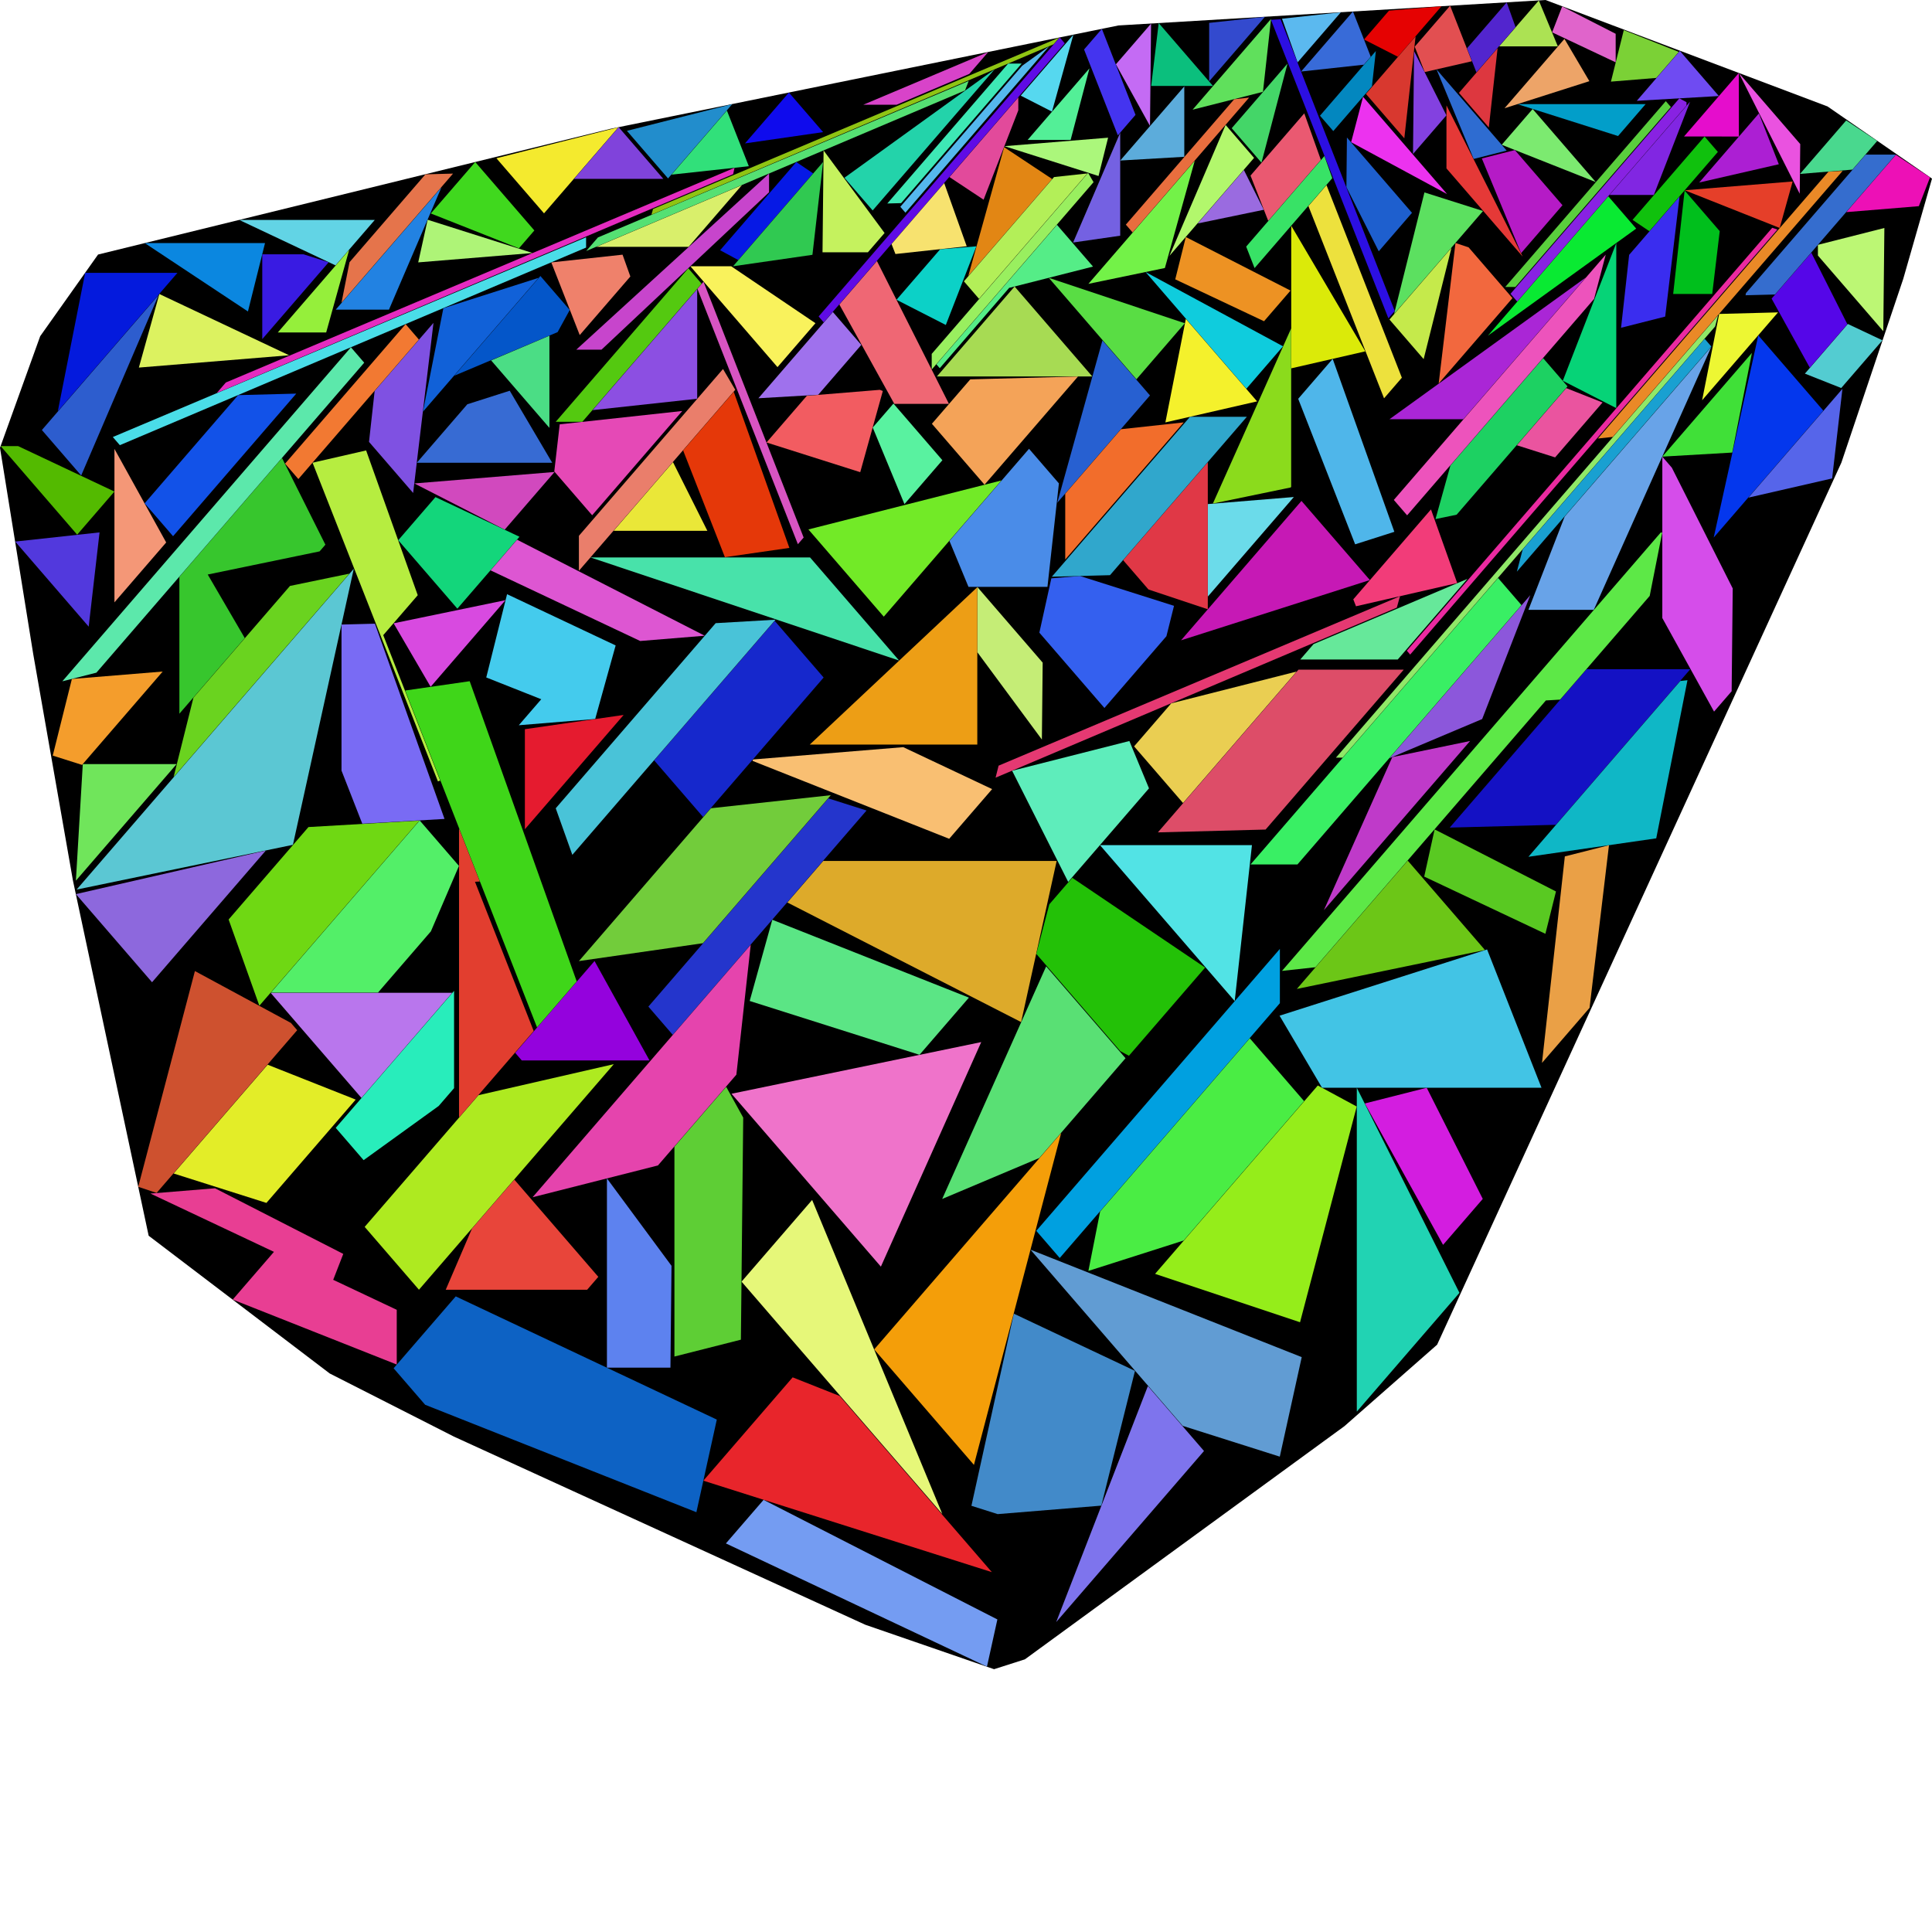 <?xml version="1.0" encoding="utf-8"?><svg id="zoom-svg" xmlns="http://www.w3.org/2000/svg" viewBox="0 0 115.744 115.744" width="100%" height="100%" teamName="CGA Lab Salzburg" nbItem="226" value="494" best="520" nameSolution="jigsaw_rcf1_e4f6ad12_331_sol.json" areacontainer="1.83949e+16" areaoccupied="1.23795e+16"><polygon points="59.553,100 51.842,97.338 27.192,86.064 19.754,82.284 8.906,74.031 4.369,52.748 1.992,39.193 0,26.826 2.408,20.141 5.875,15.249 36.566,7.718 67.006,1.525 92.592,0 109.486,6.377 115.744,10.701 114.02,16.712 110.315,27.716 86.096,80.559 80.542,85.441 61.4,99.409 " fill="black" stroke-width="0.5" /><polygon points="96.936,8.149 90.91,6.239 98.587,6.238 " fill="rgb(2,158,201)" colorValue="rgb(0,255,0)" colorValueArea="rgb(83,171,0)" colorIndice="rgb(2,158,201)" ></polygon><polygon points="14.33,13.175 22.454,13.175 20.101,15.899 " fill="rgb(98,212,229)" colorValue="rgb(0,255,0)" colorValueArea="rgb(141,113,0)" colorIndice="rgb(98,212,229)" ></polygon><polygon points="72.359,35.741 72.359,30.198 77.513,29.776 " fill="rgb(107,219,234)" colorValue="rgb(255,0,0)" colorValueArea="rgb(226,28,0)" colorIndice="rgb(107,219,234)" ></polygon><polygon points="4.915,45.824 3.16,45.267 4.307,40.676 9.747,40.231 " fill="rgb(244,157,44)" colorValue="rgb(255,0,0)" colorValueArea="rgb(233,21,0)" colorIndice="rgb(244,157,44)" ></polygon><polygon points="60.175,8.757 66.385,8.249 65.812,10.544 " fill="rgb(171,247,123)" colorValue="rgb(127,127,0)" colorValueArea="rgb(135,119,0)" colorIndice="rgb(171,247,123)" ></polygon><polygon points="47.168,54.066 49.316,51.58 63.303,51.58 61.175,61.232 " fill="rgb(221,170,42)" colorValue="rgb(0,255,0)" colorValueArea="rgb(242,12,0)" colorIndice="rgb(221,170,42)" ></polygon><polygon points="4.547,52.76 4.96,45.775 10.582,45.775 " fill="rgb(112,229,91)" colorValue="rgb(255,0,0)" colorValueArea="rgb(234,20,0)" colorIndice="rgb(112,229,91)" ></polygon><polygon points="89.967,8.674 91.82,6.531 95.599,10.905 " fill="rgb(124,234,112)" colorValue="rgb(0,255,0)" colorValueArea="rgb(100,154,0)" colorIndice="rgb(124,234,112)" ></polygon><polygon points="27.212,22.511 32.375,16.536 34.133,18.57 33.406,19.897 " fill="rgb(4,86,201)" colorValue="rgb(127,127,0)" colorValueArea="rgb(194,60,0)" colorIndice="rgb(4,86,201)" ></polygon><polygon points="69.787,16.056 65.205,17.005 71.576,9.631 " fill="rgb(115,242,72)" colorValue="rgb(0,255,0)" colorValueArea="rgb(165,89,0)" colorIndice="rgb(115,242,72)" ></polygon><polygon points="81.719,2.366 83.212,0.637 86.355,0.379 83.744,3.401 " fill="rgb(229,2,2)" colorValue="rgb(0,255,0)" colorValueArea="rgb(74,180,0)" colorIndice="rgb(229,2,2)" ></polygon><polygon points="88.795,43.077 83.242,45.421 91.678,35.656 " fill="rgb(140,87,219)" colorValue="rgb(255,0,0)" colorValueArea="rgb(231,23,0)" colorIndice="rgb(140,87,219)" ></polygon><polygon points="53.715,6.274 51.72,6.274 59.204,3.116 58.07,4.428 " fill="rgb(216,67,201)" colorValue="rgb(255,0,0)" colorValueArea="rgb(171,83,0)" colorIndice="rgb(216,67,201)" ></polygon><polygon points="83.681,36.403 59.644,46.59 59.824,45.87 83.871,35.721 " fill="rgb(229,57,114)" colorValue="rgb(255,0,0)" colorValueArea="rgb(227,27,0)" colorIndice="rgb(229,57,114)" ></polygon><polygon points="35.12,15.036 35.821,14.225 58.034,4.851 57.813,5.419 " fill="rgb(85,224,115)" colorValue="rgb(0,255,0)" colorValueArea="rgb(142,112,0)" colorIndice="rgb(85,224,115)" ></polygon><polygon points="99.079,11.68 96.422,11.68 101.25,6.092 " fill="rgb(129,38,226)" colorValue="rgb(127,127,0)" colorValueArea="rgb(142,112,0)" colorIndice="rgb(129,38,226)" ></polygon><polygon points="7.18,26.67 6.758,26.182 35.112,14.216 35.112,14.832 " fill="rgb(74,221,232)" colorValue="rgb(0,255,0)" colorValueArea="rgb(186,68,0)" colorIndice="rgb(74,221,232)" ></polygon><polygon points="25.809,12.788 28.471,9.707 32.013,13.806 31.087,14.878 " fill="rgb(64,216,30)" colorValue="rgb(0,255,0)" colorValueArea="rgb(170,84,0)" colorIndice="rgb(64,216,30)" ></polygon><polygon points="12.986,23.545 13.53,22.915 44.005,10.054 43.921,10.434 " fill="rgb(229,43,192)" colorValue="rgb(127,127,0)" colorValueArea="rgb(182,72,0)" colorIndice="rgb(229,43,192)" ></polygon><polygon points="77.692,59.246 84.335,51.558 88.963,56.914 " fill="rgb(108,198,23)" colorValue="rgb(127,127,0)" colorValueArea="rgb(232,22,0)" colorIndice="rgb(108,198,23)" ></polygon><polygon points="53.709,17.958 56.321,14.936 58.493,14.758 56.663,19.469 " fill="rgb(12,209,199)" colorValue="rgb(127,127,0)" colorValueArea="rgb(182,72,0)" colorIndice="rgb(12,209,199)" ></polygon><polygon points="56.88,10.607 61.006,5.832 61.006,6.611 58.926,11.963 " fill="rgb(226,74,155)" colorValue="rgb(0,255,0)" colorValueArea="rgb(107,147,0)" colorIndice="rgb(226,74,155)" ></polygon><polygon points="15.712,20.316 15.712,15.235 18.183,15.235 19.689,15.712 " fill="rgb(57,27,226)" colorValue="rgb(127,127,0)" colorValueArea="rgb(177,77,0)" colorIndice="rgb(57,27,226)" ></polygon><polygon points="83.518,18.809 85.337,11.528 88.847,12.641 " fill="rgb(92,224,96)" colorValue="rgb(0,255,0)" colorValueArea="rgb(164,90,0)" colorIndice="rgb(92,224,96)" ></polygon><polygon points="51.914,48.556 40.303,61.995 38.843,60.305 49.622,47.829 " fill="rgb(36,53,204)" colorValue="rgb(127,127,0)" colorValueArea="rgb(233,21,0)" colorIndice="rgb(36,53,204)" ></polygon><polygon points="82.347,83.34 81.285,84.569 81.285,81.518 81.285,65.167 87.434,77.452 " fill="rgb(33,211,179)" colorValue="rgb(0,255,0)" colorValueArea="rgb(234,20,0)" colorIndice="rgb(33,211,179)" ></polygon><polygon points="71.752,13.387 74.519,10.184 75.712,12.567 " fill="rgb(154,107,224)" colorValue="rgb(255,0,0)" colorValueArea="rgb(175,79,0)" colorIndice="rgb(154,107,224)" ></polygon><polygon points="40.317,27.684 42.377,31.799 36.762,31.799 " fill="rgb(234,231,56)" colorValue="rgb(255,0,0)" colorValueArea="rgb(219,35,0)" colorIndice="rgb(234,231,56)" ></polygon><polygon points="4.591,53.293 21.195,34.074 17.549,50.612 " fill="rgb(91,199,211)" colorValue="rgb(127,127,0)" colorValueArea="rgb(247,7,0)" colorIndice="rgb(91,199,211)" ></polygon><polygon points="86.956,14.845 85.29,21.515 83.242,19.144 " fill="rgb(197,234,75)" colorValue="rgb(255,0,0)" colorValueArea="rgb(208,46,0)" colorIndice="rgb(197,234,75)" ></polygon><polygon points="24.822,28.963 33.224,28.275 30.236,31.732 " fill="rgb(209,73,190)" colorValue="rgb(255,0,0)" colorValueArea="rgb(224,30,0)" colorIndice="rgb(209,73,190)" ></polygon><polygon points="21.31,65.875 15.961,72.065 10.4,70.302 16.032,63.785 " fill="rgb(227,237,40)" colorValue="rgb(127,127,0)" colorValueArea="rgb(237,17,0)" colorIndice="rgb(227,237,40)" ></polygon><polygon points="50.302,83.631 59.421,94.185 42.138,88.706 47.487,82.515 " fill="rgb(232,37,43)" colorValue="rgb(127,127,0)" colorValueArea="rgb(245,9,0)" colorIndice="rgb(232,37,43)" ></polygon><polygon points="76.671,87.266 70.855,85.422 61.736,74.868 77.985,81.304 " fill="rgb(97,156,211)" colorValue="rgb(127,127,0)" colorValueArea="rgb(244,10,0)" colorIndice="rgb(97,156,211)" ></polygon><polygon points="100.575,3.11 99.229,4.668 96.509,4.89 97.28,1.805 " fill="rgb(123,209,54)" colorValue="rgb(0,255,0)" colorValueArea="rgb(88,166,0)" colorIndice="rgb(123,209,54)" ></polygon><polygon points="51.536,28.288 45.921,26.508 48.337,23.712 52.712,23.354 52.889,23.424 " fill="rgb(242,92,97)" colorValue="rgb(127,127,0)" colorValueArea="rgb(216,38,0)" colorIndice="rgb(242,92,97)" ></polygon><polygon points="96.007,24.112 93.165,27.402 90.873,26.675 93.831,23.251 " fill="rgb(234,84,159)" colorValue="rgb(255,0,0)" colorValueArea="rgb(213,41,0)" colorIndice="rgb(234,84,159)" ></polygon><polygon points="6.855,29.448 4.623,32.032 0.038,26.725 1.084,26.725 " fill="rgb(83,186,0)" colorValue="rgb(255,0,0)" colorValueArea="rgb(224,30,0)" colorIndice="rgb(83,186,0)" ></polygon><polygon points="31.122,32.156 27.4,36.464 23.858,32.364 26.089,29.781 " fill="rgb(19,214,123)" colorValue="rgb(127,127,0)" colorValueArea="rgb(221,33,0)" colorIndice="rgb(19,214,123)" ></polygon><polygon points="41.72,90.595 25.471,84.159 23.581,81.972 27.303,77.665 42.943,85.046 " fill="rgb(13,98,196)" colorValue="rgb(0,255,0)" colorValueArea="rgb(244,10,0)" colorIndice="rgb(13,98,196)" ></polygon><polygon points="35.657,43.074 35.455,43.09 31.08,43.448 32.426,41.891 29.131,40.586 30.378,35.597 35.695,38.107 36.883,38.667 " fill="rgb(68,203,237)" colorValue="rgb(127,127,0)" colorValueArea="rgb(233,21,0)" colorIndice="rgb(68,203,237)" ></polygon><polygon points="106.619,13.656 100.932,11.399 107.396,10.872 " fill="rgb(229,63,41)" colorValue="rgb(127,127,0)" colorValueArea="rgb(160,94,0)" colorIndice="rgb(229,63,41)" ></polygon><polygon points="112.775,20.387 110.305,23.246 108.129,22.384 110.7,19.408 " fill="rgb(83,204,209)" colorValue="rgb(255,0,0)" colorValueArea="rgb(206,48,0)" colorIndice="rgb(83,204,209)" ></polygon><polygon points="105.337,20.091 109.234,24.602 102.666,32.205 " fill="rgb(4,55,237)" colorValue="rgb(0,255,0)" colorValueArea="rgb(213,41,0)" colorIndice="rgb(4,55,237)" ></polygon><polygon points="62.985,34.648 64.698,34.507 70.334,36.294 69.879,38.115 66.165,42.414 62.267,37.903 " fill="rgb(52,96,239)" colorValue="rgb(127,127,0)" colorValueArea="rgb(233,21,0)" colorIndice="rgb(52,96,239)" ></polygon><polygon points="25.619,13.165 31.906,15.157 25.055,15.719 " fill="rgb(174,244,119)" colorValue="rgb(255,0,0)" colorValueArea="rgb(207,47,0)" colorIndice="rgb(174,244,119)" ></polygon><polygon points="59.512,84.249 60.735,78.7 67.996,82.127 66.749,87.115 65.979,90.201 59.769,90.709 58.197,90.211 " fill="rgb(66,138,201)" colorValue="rgb(127,127,0)" colorValueArea="rgb(245,9,0)" colorIndice="rgb(66,138,201)" ></polygon><polygon points="8.672,14.563 15.877,14.563 14.854,18.659 " fill="rgb(11,135,224)" colorValue="rgb(0,255,0)" colorValueArea="rgb(170,84,0)" colorIndice="rgb(11,135,224)" ></polygon><polygon points="23.581,37.342 30.284,35.954 25.799,41.146 " fill="rgb(216,74,224)" colorValue="rgb(255,0,0)" colorValueArea="rgb(226,28,0)" colorIndice="rgb(216,74,224)" ></polygon><polygon points="95.481,36.536 91.566,36.536 93.737,30.948 102.523,20.779 " fill="rgb(104,163,232)" colorValue="rgb(0,255,0)" colorValueArea="rgb(227,27,0)" colorIndice="rgb(104,163,232)" ></polygon><polygon points="68.769,83.036 72.131,86.927 63.275,97.177 " fill="rgb(126,116,237)" colorValue="rgb(255,0,0)" colorValueArea="rgb(243,11,0)" colorIndice="rgb(126,116,237)" ></polygon><polygon points="54.686,71.602 52.773,75.883 51.88,74.85 48.518,70.959 43.824,65.525 51.224,63.995 58.785,62.43 " fill="rgb(239,115,202)" colorValue="rgb(0,255,0)" colorValueArea="rgb(242,12,0)" colorIndice="rgb(239,115,202)" ></polygon><polygon points="62.674,57.894 67.429,63.397 62.267,69.372 56.446,71.828 " fill="rgb(89,224,116)" colorValue="rgb(0,255,0)" colorValueArea="rgb(235,19,0)" colorIndice="rgb(89,224,116)" ></polygon><polygon points="83.411,45.357 88.07,44.393 79.312,54.529 " fill="rgb(191,58,201)" colorValue="rgb(255,0,0)" colorValueArea="rgb(234,20,0)" colorIndice="rgb(191,58,201)" ></polygon><polygon points="77.352,19.674 77.352,29.167 77.32,29.204 72.662,30.168 " fill="rgb(139,219,28)" colorValue="rgb(127,127,0)" colorValueArea="rgb(218,36,0)" colorIndice="rgb(139,219,28)" ></polygon><polygon points="44.445,11.094 41.254,14.786 35.732,14.786 " fill="rgb(217,239,107)" colorValue="rgb(127,127,0)" colorValueArea="rgb(173,81,0)" colorIndice="rgb(217,239,107)" ></polygon><polygon points="87.91,34.681 83.738,39.509 77.898,39.509 78.695,38.586 " fill="rgb(102,232,154)" colorValue="rgb(255,0,0)" colorValueArea="rgb(230,24,0)" colorIndice="rgb(102,232,154)" ></polygon><polygon points="19.541,19.917 16.644,19.916 20.918,14.969 " fill="rgb(149,239,59)" colorValue="rgb(255,0,0)" colorValueArea="rgb(197,57,0)" colorIndice="rgb(149,239,59)" ></polygon><polygon points="32.915,20.113 32.915,25.634 29.424,21.592 " fill="rgb(75,221,133)" colorValue="rgb(255,0,0)" colorValueArea="rgb(212,42,0)" colorIndice="rgb(75,221,133)" ></polygon><polygon points="11.809,33.328 16.896,27.44 19.494,32.632 19.148,33.032 12.445,34.419 14.663,38.224 10.747,42.756 10.747,34.771 10.747,34.557 " fill="rgb(55,198,45)" colorValue="rgb(0,255,0)" colorValueArea="rgb(229,25,0)" colorIndice="rgb(55,198,45)" ></polygon><polygon points="59.752,97.019 59.128,99.847 43.488,92.465 45.745,89.854 " fill="rgb(116,156,242)" colorValue="rgb(255,0,0)" colorValueArea="rgb(247,7,0)" colorIndice="rgb(116,156,242)" ></polygon><polygon points="93.217,53.407 92.583,55.943 85.323,52.516 85.946,49.688 " fill="rgb(89,201,34)" colorValue="rgb(255,0,0)" colorValueArea="rgb(236,18,0)" colorIndice="rgb(89,201,34)" ></polygon><polygon points="77.313,17.408 75.726,19.245 70.408,16.735 71.041,14.2 " fill="rgb(237,146,35)" colorValue="rgb(127,127,0)" colorValueArea="rgb(202,52,0)" colorIndice="rgb(237,146,35)" ></polygon><polygon points="31.212,32.454 42.219,38.085 38.353,38.401 30.579,34.732 29.391,34.171 30.978,32.334 " fill="rgb(221,86,210)" colorValue="rgb(127,127,0)" colorValueArea="rgb(221,33,0)" colorIndice="rgb(221,86,210)" ></polygon><polygon points="20.565,75.12 19.962,76.672 23.769,78.469 23.769,81.748 18.761,79.764 13.942,77.856 16.412,74.997 14.338,74.018 9.013,71.505 12.879,71.188 15.586,72.573 17.611,73.609 " fill="rgb(232,62,147)" colorValue="rgb(127,127,0)" colorValueArea="rgb(239,15,0)" colorIndice="rgb(232,62,147)" ></polygon><polygon points="96.793,2.024 96.794,3.734 92.986,1.937 93.589,0.385 " fill="rgb(224,100,203)" colorValue="rgb(0,255,0)" colorValueArea="rgb(53,201,0)" colorIndice="rgb(224,100,203)" ></polygon><polygon points="63.023,6.687 61.151,5.73 64.306,2.076 " fill="rgb(86,216,239)" colorValue="rgb(0,255,0)" colorValueArea="rgb(0,255,0)" colorIndice="rgb(86,216,239)" ></polygon><polygon points="112.463,8.444 110.979,10.161 107.836,10.419 110.605,7.214 " fill="rgb(73,216,142)" colorValue="rgb(127,127,0)" colorValueArea="rgb(138,116,0)" colorIndice="rgb(73,216,142)" ></polygon><polygon points="115.625,10.629 114.956,12.352 110.611,12.708 113.579,9.273 " fill="rgb(237,16,182)" colorValue="rgb(127,127,0)" colorValueArea="rgb(164,90,0)" colorIndice="rgb(237,16,182)" ></polygon><polygon points="95.79,17.239 96.83,14.563 96.83,17.927 96.83,17.988 96.83,24.45 93.626,22.811 95.456,18.1 " fill="rgb(6,211,119)" colorValue="rgb(0,255,0)" colorValueArea="rgb(176,78,0)" colorIndice="rgb(6,211,119)" ></polygon><polygon points="39.122,12.523 63.466,2.249 63.116,2.655 39.027,12.863 " fill="rgb(143,196,19)" colorValue="rgb(127,127,0)" colorValueArea="rgb(131,123,0)" colorIndice="rgb(143,196,19)" ></polygon><polygon points="19.171,36.401 10.4,46.553 11.588,41.798 17.373,35.102 19.665,34.628 20.93,34.367 " fill="rgb(106,211,31)" colorValue="rgb(127,127,0)" colorValueArea="rgb(225,29,0)" colorIndice="rgb(106,211,31)" ></polygon><polygon points="86.894,27.884 92.448,21.457 93.908,23.147 87.265,30.835 86,31.097 " fill="rgb(29,209,98)" colorValue="rgb(127,127,0)" colorValueArea="rgb(218,36,0)" colorIndice="rgb(29,209,98)" ></polygon><polygon points="66.046,20.394 68.894,23.69 63.34,30.118 " fill="rgb(39,96,209)" colorValue="rgb(127,127,0)" colorValueArea="rgb(210,44,0)" colorIndice="rgb(39,96,209)" ></polygon><polygon points="46.267,55.102 58.046,59.767 55.087,63.192 44.913,59.967 " fill="rgb(91,229,133)" colorValue="rgb(127,127,0)" colorValueArea="rgb(240,14,0)" colorIndice="rgb(91,229,133)" ></polygon><polygon points="45.111,45.499 54.112,44.761 59.437,47.275 56.865,50.251 45.087,45.585 " fill="rgb(249,191,114)" colorValue="rgb(127,127,0)" colorValueArea="rgb(233,21,0)" colorIndice="rgb(249,191,114)" ></polygon><polygon points="9.546,17.614 17.32,21.284 8.319,22.021 " fill="rgb(220,242,96)" colorValue="rgb(0,255,0)" colorValueArea="rgb(190,64,0)" colorIndice="rgb(220,242,96)" ></polygon><polygon points="60.156,8.818 63.033,10.724 58.007,16.54 " fill="rgb(226,134,20)" colorValue="rgb(0,255,0)" colorValueArea="rgb(160,94,0)" colorIndice="rgb(226,134,20)" ></polygon><polygon points="65.898,50.631 75.003,50.631 73.97,59.973 " fill="rgb(82,227,229)" colorValue="rgb(127,127,0)" colorValueArea="rgb(236,18,0)" colorIndice="rgb(82,227,229)" ></polygon><polygon points="58.549,39.071 58.549,35.163 62.466,39.697 62.418,44.306 " fill="rgb(197,237,118)" colorValue="rgb(255,0,0)" colorValueArea="rgb(230,24,0)" colorIndice="rgb(197,237,118)" ></polygon><polygon points="35.374,33.396 48.53,33.396 53.864,39.571 " fill="rgb(72,226,170)" colorValue="rgb(0,255,0)" colorValueArea="rgb(224,30,0)" colorIndice="rgb(72,226,170)" ></polygon><polygon points="112.826,19.842 108.909,15.309 108.909,14.668 112.891,13.658 " fill="rgb(188,247,116)" colorValue="rgb(127,127,0)" colorValueArea="rgb(193,61,0)" colorIndice="rgb(188,247,116)" ></polygon><polygon points="40.022,10.689 37.559,7.838 43.867,6.238 " fill="rgb(34,141,204)" colorValue="rgb(0,255,0)" colorValueArea="rgb(140,114,0)" colorIndice="rgb(34,141,204)" ></polygon><polygon points="87.404,5.564 89.72,2.883 89.194,7.636 " fill="rgb(221,55,63)" colorValue="rgb(127,127,0)" colorValueArea="rgb(80,174,0)" colorIndice="rgb(221,55,63)" ></polygon><polygon points="52.371,80.842 63.572,67.877 58.348,87.76 " fill="rgb(244,158,9)" colorValue="rgb(127,127,0)" colorValueArea="rgb(245,9,0)" colorIndice="rgb(244,158,9)" ></polygon><polygon points="29.738,9.48 37.047,7.626 32.592,12.782 " fill="rgb(244,234,46)" colorValue="rgb(0,255,0)" colorValueArea="rgb(170,84,0)" colorIndice="rgb(244,234,46)" ></polygon><polygon points="60.636,46.175 67.66,44.393 68.835,47.229 63.993,52.833 " fill="rgb(94,237,187)" colorValue="rgb(127,127,0)" colorValueArea="rgb(232,22,0)" colorIndice="rgb(94,237,187)" ></polygon><polygon points="93.329,2.779 89.81,2.779 92.188,0.027 " fill="rgb(172,226,83)" colorValue="rgb(127,127,0)" colorValueArea="rgb(82,172,0)" colorIndice="rgb(172,226,83)" ></polygon><polygon points="95.228,60.38 92.379,63.677 93.748,51.307 96.392,50.636 " fill="rgb(234,160,70)" colorValue="rgb(255,0,0)" colorValueArea="rgb(240,14,0)" colorIndice="rgb(234,160,70)" ></polygon><polygon points="62.831,16.644 70.982,19.366 68.082,22.723 " fill="rgb(89,221,68)" colorValue="rgb(0,255,0)" colorValueArea="rgb(184,70,0)" colorIndice="rgb(89,221,68)" ></polygon><polygon points="87.666,25.115 83.242,25.115 94.991,16.633 94.993,16.635 " fill="rgb(170,38,214)" colorValue="rgb(0,255,0)" colorValueArea="rgb(188,66,0)" colorIndice="rgb(170,38,214)" ></polygon><polygon points="76.146,1.133 75.663,5.501 71.448,6.571 " fill="rgb(96,224,92)" colorValue="rgb(0,255,0)" colorValueArea="rgb(114,140,0)" colorIndice="rgb(96,224,92)" ></polygon><polygon points="99.76,18.966 97.116,19.636 97.6,15.268 100.62,11.772 " fill="rgb(58,45,239)" colorValue="rgb(127,127,0)" colorValueArea="rgb(199,55,0)" colorIndice="rgb(58,45,239)" ></polygon><polygon points="16.21,59.476 27.093,59.476 21.652,65.774 " fill="rgb(185,118,237)" colorValue="rgb(127,127,0)" colorValueArea="rgb(231,23,0)" colorIndice="rgb(185,118,237)" ></polygon><polygon points="52.28,12.608 50.588,10.649 59.582,4.157 " fill="rgb(35,211,170)" colorValue="rgb(0,255,0)" colorValueArea="rgb(167,87,0)" colorIndice="rgb(35,211,170)" ></polygon><polygon points="26.281,66.258 21.784,69.504 20.113,67.569 27.203,59.362 27.203,65.191 " fill="rgb(40,237,187)" colorValue="rgb(255,0,0)" colorValueArea="rgb(242,12,0)" colorIndice="rgb(40,237,187)" ></polygon><polygon points="66.852,3.853 68.959,1.415 68.895,7.547 " fill="rgb(196,107,244)" colorValue="rgb(0,255,0)" colorValueArea="rgb(58,196,0)" colorIndice="rgb(196,107,244)" ></polygon><polygon points="44.425,76.782 48.654,71.887 56.453,90.703 " fill="rgb(230,247,121)" colorValue="rgb(127,127,0)" colorValueArea="rgb(241,13,0)" colorIndice="rgb(230,247,121)" ></polygon><polygon points="84.806,2.184 84.131,8.286 81.832,5.626 " fill="rgb(216,56,47)" colorValue="rgb(0,255,0)" colorValueArea="rgb(96,158,0)" colorIndice="rgb(216,56,47)" ></polygon><polygon points="89.746,34.627 91.151,36.253 77.727,51.79 74.917,51.79 " fill="rgb(57,239,100)" colorValue="rgb(0,255,0)" colorValueArea="rgb(228,26,0)" colorIndice="rgb(57,239,100)" ></polygon><polygon points="62.083,73.738 76.676,56.847 76.676,60.1 63.488,75.365 " fill="rgb(0,160,224)" colorValue="rgb(127,127,0)" colorValueArea="rgb(237,17,0)" colorIndice="rgb(0,160,224)" ></polygon><polygon points="48.431,31.718 59.995,28.784 52.946,36.944 " fill="rgb(114,234,39)" colorValue="rgb(0,255,0)" colorValueArea="rgb(221,33,0)" colorIndice="rgb(114,234,39)" ></polygon><polygon points="67.286,33.559 72.358,27.689 72.358,36.501 68.802,35.314 " fill="rgb(224,56,70)" colorValue="rgb(127,127,0)" colorValueArea="rgb(221,33,0)" colorIndice="rgb(224,56,70)" ></polygon><polygon points="46.579,21.994 41.358,15.95 43.803,15.95 48.853,19.362 " fill="rgb(249,242,92)" colorValue="rgb(0,255,0)" colorValueArea="rgb(185,69,0)" colorIndice="rgb(249,242,92)" ></polygon><polygon points="73.79,7.681 77.133,3.81 75.574,9.746 " fill="rgb(68,214,104)" colorValue="rgb(127,127,0)" colorValueArea="rgb(134,120,0)" colorIndice="rgb(68,214,104)" ></polygon><polygon points="60.783,17.164 65.439,22.554 56.127,22.554 " fill="rgb(167,219,83)" colorValue="rgb(0,255,0)" colorValueArea="rgb(205,49,0)" colorIndice="rgb(167,219,83)" ></polygon><polygon points="67.118,62.972 62.083,57.145 62.863,54.177 64.236,52.588 72.198,57.966 67.632,63.25 " fill="rgb(35,193,7)" colorValue="rgb(0,255,0)" colorValueArea="rgb(232,22,0)" colorIndice="rgb(35,193,7)" ></polygon><polygon points="79.079,6.931 82.426,3.057 82.192,5.172 79.876,7.853 " fill="rgb(3,135,191)" colorValue="rgb(0,255,0)" colorValueArea="rgb(14,240,0)" colorIndice="rgb(3,135,191)" ></polygon><polygon points="21.023,20.806 21.82,21.729 5.775,40.299 3.734,40.817 " fill="rgb(92,232,171)" colorValue="rgb(127,127,0)" colorValueArea="rgb(228,26,0)" colorIndice="rgb(92,232,171)" ></polygon><polygon points="83.502,29.95 96.197,15.257 95.5,17.907 84.299,30.873 " fill="rgb(237,83,188)" colorValue="rgb(127,127,0)" colorValueArea="rgb(217,37,0)" colorIndice="rgb(237,83,188)" ></polygon><polygon points="43.141,14.991 47.706,9.707 48.713,10.387 44.228,15.578 " fill="rgb(6,25,229)" colorValue="rgb(127,127,0)" colorValueArea="rgb(155,99,0)" colorIndice="rgb(6,25,229)" ></polygon><polygon points="40.229,75.832 40.165,81.934 36.361,81.934 36.361,70.597 " fill="rgb(93,130,239)" colorValue="rgb(255,0,0)" colorValueArea="rgb(243,11,0)" colorIndice="rgb(93,130,239)" ></polygon><polygon points="51.995,15.114 49.276,15.114 49.34,9.013 52.994,13.958 " fill="rgb(197,242,94)" colorValue="rgb(0,255,0)" colorValueArea="rgb(157,97,0)" colorIndice="rgb(197,242,94)" ></polygon><polygon points="65.267,4.097 64.14,8.384 61.563,8.384 " fill="rgb(83,239,151)" colorValue="rgb(127,127,0)" colorValueArea="rgb(103,151,0)" colorIndice="rgb(83,239,151)" ></polygon><polygon points="80.944,8.52 81.659,5.799 86.694,11.627 " fill="rgb(236,50,239)" colorValue="rgb(0,255,0)" colorValueArea="rgb(114,140,0)" colorIndice="rgb(236,50,239)" ></polygon><polygon points="9.956,32.498 6.856,36.086 6.856,26.893 " fill="rgb(244,151,119)" colorValue="rgb(255,0,0)" colorValueArea="rgb(226,28,0)" colorIndice="rgb(244,151,119)" ></polygon><polygon points="44.525,66.954 44.386,80.259 40.404,81.269 40.404,68.695 43.504,65.107 " fill="rgb(94,206,53)" colorValue="rgb(127,127,0)" colorValueArea="rgb(241,13,0)" colorIndice="rgb(94,206,53)" ></polygon><polygon points="38.911,63.528 31.257,63.528 30.865,63.075 35.618,57.574 " fill="rgb(148,2,221)" colorValue="rgb(255,0,0)" colorValueArea="rgb(239,15,0)" colorIndice="rgb(148,2,221)" ></polygon><polygon points="67.942,44.714 70.169,42.136 77.68,40.231 70.874,48.108 " fill="rgb(234,206,82)" colorValue="rgb(127,127,0)" colorValueArea="rgb(228,26,0)" colorIndice="rgb(234,206,82)" ></polygon><polygon points="44.976,56.598 44.115,64.383 39.416,69.821 31.906,71.726 " fill="rgb(229,68,173)" colorValue="rgb(0,255,0)" colorValueArea="rgb(235,19,0)" colorIndice="rgb(229,68,173)" ></polygon><polygon points="24.751,29.533 22.107,26.473 22.445,23.422 25.969,19.343 " fill="rgb(127,81,226)" colorValue="rgb(127,127,0)" colorValueArea="rgb(213,41,0)" colorIndice="rgb(127,81,226)" ></polygon><polygon points="49.343,40.59 42.122,48.947 39.19,45.553 46.411,37.196 " fill="rgb(22,40,204)" colorValue="rgb(0,255,0)" colorValueArea="rgb(230,24,0)" colorIndice="rgb(22,40,204)" ></polygon><polygon points="25.095,20.341 17.875,28.699 17.078,27.777 24.299,19.419 " fill="rgb(242,121,50)" colorValue="rgb(255,0,0)" colorValueArea="rgb(224,30,0)" colorIndice="rgb(242,121,50)" ></polygon><polygon points="98.023,13.696 89.138,20.11 96.351,11.761 " fill="rgb(9,234,50)" colorValue="rgb(0,255,0)" colorValueArea="rgb(165,89,0)" colorIndice="rgb(9,234,50)" ></polygon><polygon points="102.915,9.101 98.811,13.851 97.804,13.172 102.118,8.178 " fill="rgb(16,193,13)" colorValue="rgb(127,127,0)" colorValueArea="rgb(147,107,0)" colorIndice="rgb(16,193,13)" ></polygon><polygon points="81.28,66.291 77.884,79.215 69.199,76.315 78.948,65.031 " fill="rgb(149,237,26)" colorValue="rgb(127,127,0)" colorValueArea="rgb(245,9,0)" colorIndice="rgb(149,237,26)" ></polygon><polygon points="17.427,61.282 17.804,61.718 9.382,71.467 8.281,71.099 11.677,58.175 " fill="rgb(206,81,47)" colorValue="rgb(127,127,0)" colorValueArea="rgb(240,14,0)" colorIndice="rgb(206,81,47)" ></polygon><polygon points="76.864,20.746 74.669,23.289 68.63,16.297 " fill="rgb(15,204,221)" colorValue="rgb(127,127,0)" colorValueArea="rgb(201,53,0)" colorIndice="rgb(15,204,221)" ></polygon><polygon points="86.656,10.089 86.656,6.314 91.227,15.379 " fill="rgb(229,57,55)" colorValue="rgb(127,127,0)" colorValueArea="rgb(158,96,0)" colorIndice="rgb(229,57,55)" ></polygon><polygon points="86.653,6.91 84.651,9.227 84.715,3.068 " fill="rgb(131,65,224)" colorValue="rgb(127,127,0)" colorValueArea="rgb(117,137,0)" colorIndice="rgb(131,65,224)" ></polygon><polygon points="88.831,71.825 86.453,74.578 81.767,66.107 85.473,65.167 " fill="rgb(211,29,224)" colorValue="rgb(255,0,0)" colorValueArea="rgb(242,12,0)" colorIndice="rgb(211,29,224)" ></polygon><polygon points="110.674,19.424 108.424,22.028 106.134,17.89 108.513,15.137 " fill="rgb(85,6,232)" colorValue="rgb(0,255,0)" colorValueArea="rgb(175,79,0)" colorIndice="rgb(85,6,232)" ></polygon><polygon points="56.85,24.194 53.577,24.194 50.284,18.241 52.535,15.636 " fill="rgb(239,103,116)" colorValue="rgb(0,255,0)" colorValueArea="rgb(205,49,0)" colorIndice="rgb(239,103,116)" ></polygon><polygon points="104.17,4.374 104.174,8.178 100.888,8.177 " fill="rgb(229,13,204)" colorValue="rgb(127,127,0)" colorValueArea="rgb(121,133,0)" colorIndice="rgb(229,13,204)" ></polygon><polygon points="100.159,28.02 103.806,35.252 103.741,41.412 102.687,42.631 99.587,37.026 99.588,27.359 " fill="rgb(213,77,234)" colorValue="rgb(0,255,0)" colorValueArea="rgb(223,31,0)" colorIndice="rgb(213,77,234)" ></polygon><polygon points="107.851,8.631 107.819,11.606 104.173,4.374 " fill="rgb(234,82,224)" colorValue="rgb(127,127,0)" colorValueArea="rgb(104,150,0)" colorIndice="rgb(234,82,224)" ></polygon><polygon points="84.591,12.75 82.599,15.055 80.662,11.213 80.693,8.238 " fill="rgb(30,95,206)" colorValue="rgb(255,0,0)" colorValueArea="rgb(220,34,0)" colorIndice="rgb(30,95,206)" ></polygon><polygon points="90.263,9.021 88.284,9.523 86.06,4.157 " fill="rgb(46,108,209)" colorValue="rgb(127,127,0)" colorValueArea="rgb(112,142,0)" colorIndice="rgb(46,108,209)" ></polygon><polygon points="93.607,12.294 91.126,15.166 88.775,9.493 90.754,8.991 " fill="rgb(181,27,198)" colorValue="rgb(0,255,0)" colorValueArea="rgb(168,86,0)" colorIndice="rgb(181,27,198)" ></polygon><polygon points="56.457,27.571 54.185,30.201 52.284,25.613 53.525,24.177 " fill="rgb(89,242,160)" colorValue="rgb(255,0,0)" colorValueArea="rgb(220,34,0)" colorIndice="rgb(89,242,160)" ></polygon><polygon points="42.033,16.997 37.265,22.516 34.887,25.269 33.293,25.269 36.748,21.27 41.236,16.075 " fill="rgb(84,201,16)" colorValue="rgb(127,127,0)" colorValueArea="rgb(195,59,0)" colorIndice="rgb(84,201,16)" ></polygon><polygon points="63.438,28.959 62.752,35.159 58.021,35.159 56.88,32.406 61.648,26.887 " fill="rgb(74,140,232)" colorValue="rgb(0,255,0)" colorValueArea="rgb(220,34,0)" colorIndice="rgb(74,140,232)" ></polygon><polygon points="102.577,17.613 100.238,17.613 100.924,11.414 103.027,13.848 " fill="rgb(0,191,28)" colorValue="rgb(127,127,0)" colorValueArea="rgb(184,70,0)" colorIndice="rgb(0,191,28)" ></polygon><polygon points="102.927,18.893 102.752,19.559 80.433,45.391 80.033,45.391 " fill="rgb(144,232,104)" colorValue="rgb(255,0,0)" colorValueArea="rgb(215,39,0)" colorIndice="rgb(144,232,104)" ></polygon><polygon points="102.124,20.297 102.525,20.76 90.873,34.247 91.222,32.916 " fill="rgb(25,160,209)" colorValue="rgb(255,0,0)" colorValueArea="rgb(215,39,0)" colorIndice="rgb(25,160,209)" ></polygon><polygon points="63.321,13.468 63.52,13.7 65.482,15.97 60.458,17.245 56.3,22.057 56.1,21.826 59.945,17.375 " fill="rgb(85,237,135)" colorValue="rgb(127,127,0)" colorValueArea="rgb(174,80,0)" colorIndice="rgb(85,237,135)" ></polygon><polygon points="106.172,13.647 106.483,13.751 84.482,39.215 84.282,38.983 " fill="rgb(234,42,160)" colorValue="rgb(255,0,0)" colorValueArea="rgb(214,40,0)" colorIndice="rgb(234,42,160)" ></polygon><polygon points="100.61,5.891 101.037,6.122 101.037,6.324 90.894,18.064 90.493,17.601 " fill="rgb(136,34,226)" colorValue="rgb(0,255,0)" colorValueArea="rgb(122,132,0)" colorIndice="rgb(136,34,226)" ></polygon><polygon points="99.796,6.059 100.101,6.412 90.788,17.191 90.179,17.191 " fill="rgb(90,206,61)" colorValue="rgb(255,0,0)" colorValueArea="rgb(192,62,0)" colorIndice="rgb(90,206,61)" ></polygon><polygon points="63.485,2.244 63.789,2.596 49.348,19.312 49.043,18.959 " fill="rgb(95,11,229)" colorValue="rgb(0,255,0)" colorValueArea="rgb(131,123,0)" colorIndice="rgb(95,11,229)" ></polygon><polygon points="61.239,3.938 62.857,2.769 54.242,12.742 53.937,12.389 " fill="rgb(85,184,237)" colorValue="rgb(0,255,0)" colorValueArea="rgb(30,224,0)" colorIndice="rgb(85,184,237)" ></polygon><polygon points="69.416,1.382 72.669,5.148 68.966,5.148 " fill="rgb(11,191,125)" colorValue="rgb(0,255,0)" colorValueArea="rgb(74,180,0)" colorIndice="rgb(11,191,125)" ></polygon><polygon points="87.196,14.557 87.984,14.82 90.609,17.86 86.19,22.975 " fill="rgb(242,104,62)" colorValue="rgb(127,127,0)" colorValueArea="rgb(206,48,0)" colorIndice="rgb(242,104,62)" ></polygon><polygon points="64.289,14.528 67.11,7.951 67.11,14.121 " fill="rgb(116,97,226)" colorValue="rgb(127,127,0)" colorValueArea="rgb(159,95,0)" colorIndice="rgb(116,97,226)" ></polygon><polygon points="93.21,49.413 86.851,49.58 95.05,40.09 101.265,40.09 " fill="rgb(20,17,196)" colorValue="rgb(0,255,0)" colorValueArea="rgb(234,20,0)" colorIndice="rgb(20,17,196)" ></polygon><polygon points="53.984,12.169 53.157,12.191 60.397,3.81 61.206,3.81 " fill="rgb(62,232,181)" colorValue="rgb(127,127,0)" colorValueArea="rgb(131,123,0)" colorIndice="rgb(62,232,181)" ></polygon><polygon points="67.112,9.617 70.95,5.176 70.95,9.394 " fill="rgb(92,172,219)" colorValue="rgb(0,255,0)" colorValueArea="rgb(100,154,0)" colorIndice="rgb(92,172,219)" ></polygon><polygon points="77.356,22.067 77.356,13.522 81.794,21.049 " fill="rgb(219,234,9)" colorValue="rgb(0,255,0)" colorValueArea="rgb(189,65,0)" colorIndice="rgb(219,234,9)" ></polygon><polygon points="55.818,22.136 55.818,21.201 65.186,10.357 65.514,10.913 " fill="rgb(153,239,95)" colorValue="rgb(127,127,0)" colorValueArea="rgb(161,93,0)" colorIndice="rgb(153,239,95)" ></polygon><polygon points="26.448,11.219 23.302,18.551 20.113,18.551 " fill="rgb(34,130,226)" colorValue="rgb(127,127,0)" colorValueArea="rgb(184,70,0)" colorIndice="rgb(34,130,226)" ></polygon><polygon points="103.777,27.113 99.587,27.356 104.956,21.142 " fill="rgb(64,224,56)" colorValue="rgb(255,0,0)" colorValueArea="rgb(221,33,0)" colorIndice="rgb(64,224,56)" ></polygon><polygon points="98.059,6.039 100.64,3.051 102.975,5.753 " fill="rgb(111,75,242)" colorValue="rgb(0,255,0)" colorValueArea="rgb(74,180,0)" colorIndice="rgb(111,75,242)" ></polygon><polygon points="75.13,9.459 70.061,15.327 73.425,7.485 " fill="rgb(178,247,108)" colorValue="rgb(127,127,0)" colorValueArea="rgb(171,83,0)" colorIndice="rgb(178,247,108)" ></polygon><polygon points="35.175,77.268 26.703,77.268 28.276,73.602 30.811,70.668 35.844,76.494 " fill="rgb(232,69,58)" colorValue="rgb(255,0,0)" colorValueArea="rgb(243,11,0)" colorIndice="rgb(232,69,58)" ></polygon><polygon points="58.982,29.038 55.829,25.388 58.129,22.726 64.581,22.557 " fill="rgb(244,163,88)" colorValue="rgb(0,255,0)" colorValueArea="rgb(212,42,0)" colorIndice="rgb(244,163,88)" ></polygon><polygon points="75.82,49.698 69.367,49.867 77.791,40.117 84.097,40.117 " fill="rgb(221,77,104)" colorValue="rgb(0,255,0)" colorValueArea="rgb(235,19,0)" colorIndice="rgb(221,77,104)" ></polygon><polygon points="43.315,22.107 44.049,23.353 34.681,34.196 34.681,32.1 " fill="rgb(234,126,107)" colorValue="rgb(127,127,0)" colorValueArea="rgb(211,43,0)" colorIndice="rgb(234,126,107)" ></polygon><polygon points="43.916,15.952 49.311,9.707 48.672,15.266 " fill="rgb(48,201,81)" colorValue="rgb(0,255,0)" colorValueArea="rgb(158,96,0)" colorIndice="rgb(48,201,81)" ></polygon><polygon points="99.071,34.486 98.832,35.7 93.463,41.913 92.612,41.963 78.802,57.947 76.803,58.165 90.706,42.073 99.493,31.903 99.582,31.901 " fill="rgb(93,232,71)" colorValue="rgb(0,255,0)" colorValueArea="rgb(231,23,0)" colorIndice="rgb(93,232,71)" ></polygon><polygon points="45.434,23.859 49.897,18.693 51.599,20.663 49.018,23.65 " fill="rgb(159,113,237)" colorValue="rgb(127,127,0)" colorValueArea="rgb(195,59,0)" colorIndice="rgb(159,113,237)" ></polygon><polygon points="14.266,23.672 17.749,23.581 10.368,32.124 8.666,30.153 " fill="rgb(18,82,232)" colorValue="rgb(127,127,0)" colorValueArea="rgb(223,31,0)" colorIndice="rgb(18,82,232)" ></polygon><polygon points="71.293,24.969 74.698,24.969 66.499,34.458 63.015,34.55 " fill="rgb(48,167,204)" colorValue="rgb(0,255,0)" colorValueArea="rgb(217,37,0)" colorIndice="rgb(48,167,204)" ></polygon><polygon points="75.779,1.008 72.44,4.873 72.44,1.371 " fill="rgb(51,74,206)" colorValue="rgb(0,255,0)" colorValueArea="rgb(40,214,0)" colorIndice="rgb(51,74,206)" ></polygon><polygon points="70.915,25.305 63.817,33.52 63.817,29.579 67.157,25.714 " fill="rgb(242,109,43)" colorValue="rgb(255,0,0)" colorValueArea="rgb(235,19,0)" colorIndice="rgb(242,109,43)" ></polygon><polygon points="77.736,3.737 76.803,1.121 80.328,0.737 " fill="rgb(91,185,239)" colorValue="rgb(127,127,0)" colorValueArea="rgb(80,174,0)" colorIndice="rgb(91,185,239)" ></polygon><polygon points="5.314,37.542 0.911,32.445 5.964,31.895 " fill="rgb(82,57,221)" colorValue="rgb(255,0,0)" colorValueArea="rgb(226,28,0)" colorIndice="rgb(82,57,221)" ></polygon><polygon points="65.144,10.39 58.653,17.903 57.747,16.855 63.145,10.607 " fill="rgb(179,239,88)" colorValue="rgb(0,255,0)" colorValueArea="rgb(154,100,0)" colorIndice="rgb(179,239,88)" ></polygon><polygon points="74.832,5.848 67.853,13.926 67.448,13.458 73.94,5.945 " fill="rgb(232,110,62)" colorValue="rgb(127,127,0)" colorValueArea="rgb(122,132,0)" colorIndice="rgb(232,110,62)" ></polygon><polygon points="34.681,57.578 42.592,48.421 49.772,47.639 42.111,56.506 " fill="rgb(114,204,59)" colorValue="rgb(0,255,0)" colorValueArea="rgb(234,20,0)" colorIndice="rgb(114,204,59)" ></polygon><polygon points="36.036,20.948 34.524,20.948 46.073,10.4 46.073,11.521 " fill="rgb(199,69,204)" colorValue="rgb(0,255,0)" colorValueArea="rgb(163,91,0)" colorIndice="rgb(199,69,204)" ></polygon><polygon points="90.135,6.485 93.725,2.33 95.218,4.863 " fill="rgb(237,164,104)" colorValue="rgb(127,127,0)" colorValueArea="rgb(145,109,0)" colorIndice="rgb(237,164,104)" ></polygon><polygon points="109.761,28.662 104.747,29.812 110.378,23.294 " fill="rgb(86,101,234)" colorValue="rgb(255,0,0)" colorValueArea="rgb(223,31,0)" colorIndice="rgb(86,101,234)" ></polygon><polygon points="91.566,51.329 100.665,40.798 101.094,40.751 99.223,50.224 " fill="rgb(15,183,198)" colorValue="rgb(127,127,0)" colorValueArea="rgb(233,21,0)" colorIndice="rgb(15,183,198)" ></polygon><polygon points="15.924,50.956 9.109,58.845 4.547,53.565 " fill="rgb(141,104,221)" colorValue="rgb(127,127,0)" colorValueArea="rgb(232,22,0)" colorIndice="rgb(141,104,221)" ></polygon><polygon points="25.099,77.266 21.847,73.501 28.663,65.612 36.774,63.752 " fill="rgb(174,234,32)" colorValue="rgb(0,255,0)" colorValueArea="rgb(237,17,0)" colorIndice="rgb(174,234,32)" ></polygon><polygon points="70.754,38.361 77.97,30.009 82.067,34.75 " fill="rgb(198,25,181)" colorValue="rgb(0,255,0)" colorValueArea="rgb(219,35,0)" colorIndice="rgb(198,25,181)" ></polygon><polygon points="41.768,17.321 41.768,23.889 35.505,24.57 " fill="rgb(140,79,226)" colorValue="rgb(0,255,0)" colorValueArea="rgb(194,60,0)" colorIndice="rgb(140,79,226)" ></polygon><polygon points="44.631,8.591 47.263,5.544 49.312,7.915 " fill="rgb(15,11,237)" colorValue="rgb(127,127,0)" colorValueArea="rgb(121,133,0)" colorIndice="rgb(15,11,237)" ></polygon><polygon points="33.532,25.421 40.873,24.622 35.475,30.869 33.207,28.244 " fill="rgb(229,73,182)" colorValue="rgb(127,127,0)" colorValueArea="rgb(221,33,0)" colorIndice="rgb(229,73,182)" ></polygon><polygon points="58.549,35.179 58.549,44.607 48.512,44.607 " fill="rgb(237,158,21)" colorValue="rgb(0,255,0)" colorValueArea="rgb(229,25,0)" colorIndice="rgb(237,158,21)" ></polygon><polygon points="43.911,22.717 41.781,17.302 42.148,16.877 44.27,22.301 44.738,23.497 48.146,32.203 47.8,32.603 44.239,23.551 " fill="rgb(216,84,194)" colorValue="rgb(255,0,0)" colorValueArea="rgb(202,52,0)" colorIndice="rgb(216,84,194)" ></polygon><polygon points="78.385,12.344 79.469,11.089 83.984,22.628 82.917,23.863 " fill="rgb(237,225,61)" colorValue="rgb(0,255,0)" colorValueArea="rgb(186,68,0)" colorIndice="rgb(237,225,61)" ></polygon><polygon points="64.945,2.965 66.012,1.729 68.028,6.881 66.968,8.108 " fill="rgb(68,52,239)" colorValue="rgb(0,255,0)" colorValueArea="rgb(97,157,0)" colorIndice="rgb(68,52,239)" ></polygon><polygon points="84.754,2.798 86.875,0.341 88.178,3.669 85.352,4.318 " fill="rgb(226,79,81)" colorValue="rgb(0,255,0)" colorValueArea="rgb(87,167,0)" colorIndice="rgb(226,79,81)" ></polygon><polygon points="18.725,27.721 18.902,27.68 21.934,26.985 25.027,35.658 22.96,38.051 26.372,46.768 26.235,46.812 22.843,38.187 " fill="rgb(182,237,64)" colorValue="rgb(0,255,0)" colorValueArea="rgb(217,37,0)" colorIndice="rgb(182,237,64)" ></polygon><polygon points="27.5,50.395 27.5,49.628 28.745,52.81 28.456,52.827 31.974,61.768 27.5,66.947 27.5,52.882 " fill="rgb(226,62,47)" colorValue="rgb(127,127,0)" colorValueArea="rgb(233,21,0)" colorIndice="rgb(226,62,47)" ></polygon><polygon points="82.119,3.396 81.704,3.876 77.947,4.285 81.054,0.688 " fill="rgb(56,107,216)" colorValue="rgb(0,255,0)" colorValueArea="rgb(74,180,0)" colorIndice="rgb(56,107,216)" ></polygon><polygon points="44.861,9.958 40.231,10.463 43.548,6.623 " fill="rgb(49,224,122)" colorValue="rgb(127,127,0)" colorValueArea="rgb(151,103,0)" colorIndice="rgb(49,224,122)" ></polygon><polygon points="106.567,9.84 101.799,10.934 105.373,6.796 " fill="rgb(172,31,211)" colorValue="rgb(127,127,0)" colorValueArea="rgb(149,105,0)" colorIndice="rgb(172,31,211)" ></polygon><polygon points="37.064,7.62 39.74,10.717 34.388,10.717 " fill="rgb(128,67,219)" colorValue="rgb(127,127,0)" colorValueArea="rgb(154,100,0)" colorIndice="rgb(128,67,219)" ></polygon><polygon points="25.142,49.151 27.496,51.876 25.814,55.797 22.646,59.464 16.232,59.464 " fill="rgb(83,239,104)" colorValue="rgb(0,255,0)" colorValueArea="rgb(231,23,0)" colorIndice="rgb(83,239,104)" ></polygon><polygon points="9.507,17.663 4.864,28.487 2.509,25.762 " fill="rgb(45,93,206)" colorValue="rgb(127,127,0)" colorValueArea="rgb(211,43,0)" colorIndice="rgb(45,93,206)" ></polygon><polygon points="76.719,1.154 83.558,18.63 83.177,19.071 76.142,1.188 " fill="rgb(44,15,226)" colorValue="rgb(0,255,0)" colorValueArea="rgb(131,123,0)" colorIndice="rgb(44,15,226)" ></polygon><polygon points="13.696,55.086 18.48,49.548 25.12,49.162 15.538,60.252 " fill="rgb(111,216,19)" colorValue="rgb(127,127,0)" colorValueArea="rgb(239,15,0)" colorIndice="rgb(111,216,19)" ></polygon><polygon points="33.293,48.423 42.875,37.333 46.459,37.125 34.288,51.213 " fill="rgb(73,195,216)" colorValue="rgb(0,255,0)" colorValueArea="rgb(226,28,0)" colorIndice="rgb(73,195,216)" ></polygon><polygon points="110.39,10.238 96.621,26.175 95.729,26.272 109.539,10.287 " fill="rgb(234,137,39)" colorValue="rgb(127,127,0)" colorValueArea="rgb(190,64,0)" colorIndice="rgb(234,137,39)" ></polygon><polygon points="26.631,49.061 21.704,49.347 20.459,46.165 20.459,37.416 22.46,37.364 " fill="rgb(121,107,244)" colorValue="rgb(0,255,0)" colorValueArea="rgb(229,25,0)" colorIndice="rgb(121,107,244)" ></polygon><polygon points="79.132,9.58 75.978,13.231 74.917,10.519 78.138,6.791 " fill="rgb(234,89,113)" colorValue="rgb(127,127,0)" colorValueArea="rgb(189,65,0)" colorIndice="rgb(234,89,113)" ></polygon><polygon points="57.915,14.753 53.645,15.218 53.411,14.62 56.566,10.97 " fill="rgb(247,226,111)" colorValue="rgb(127,127,0)" colorValueArea="rgb(169,85,0)" colorIndice="rgb(247,226,111)" ></polygon><polygon points="34.731,20.074 33.028,15.721 37.297,15.257 37.764,16.565 " fill="rgb(239,129,107)" colorValue="rgb(127,127,0)" colorValueArea="rgb(188,66,0)" colorIndice="rgb(239,129,107)" ></polygon><polygon points="90.794,1.624 88.451,4.336 87.886,2.894 90.265,0.141 " fill="rgb(82,37,206)" colorValue="rgb(127,127,0)" colorValueArea="rgb(85,169,0)" colorIndice="rgb(82,37,206)" ></polygon><polygon points="79.815,10.674 75.16,16.061 74.657,14.773 79.343,9.349 " fill="rgb(56,226,102)" colorValue="rgb(127,127,0)" colorValueArea="rgb(159,95,0)" colorIndice="rgb(56,226,102)" ></polygon><polygon points="87.301,34.931 81.236,36.321 81.074,35.906 85.728,30.518 " fill="rgb(242,60,121)" colorValue="rgb(255,0,0)" colorValueArea="rgb(229,25,0)" colorIndice="rgb(242,60,121)" ></polygon><polygon points="81.185,32.61 77.773,23.892 79.84,21.5 83.534,31.86 " fill="rgb(79,182,234)" colorValue="rgb(127,127,0)" colorValueArea="rgb(224,30,0)" colorIndice="rgb(79,182,234)" ></polygon><polygon points="30.538,23.408 33.083,27.724 24.969,27.724 27.997,24.219 " fill="rgb(55,107,211)" colorValue="rgb(127,127,0)" colorValueArea="rgb(215,39,0)" colorIndice="rgb(55,107,211)" ></polygon><polygon points="89.09,56.88 92.349,65.165 79.202,65.165 76.657,60.849 " fill="rgb(66,196,229)" colorValue="rgb(0,255,0)" colorValueArea="rgb(241,13,0)" colorIndice="rgb(66,196,229)" ></polygon><polygon points="26.562,18.465 32.267,16.644 25.337,24.665 " fill="rgb(17,97,216)" colorValue="rgb(127,127,0)" colorValueArea="rgb(205,49,0)" colorIndice="rgb(17,97,216)" ></polygon><polygon points="65.908,72.579 74.873,62.202 78.126,65.966 70.91,74.318 65.205,76.139 " fill="rgb(74,237,68)" colorValue="rgb(0,255,0)" colorValueArea="rgb(238,16,0)" colorIndice="rgb(74,237,68)" ></polygon><polygon points="71.042,19.105 75.311,24.046 69.817,25.305 " fill="rgb(244,241,44)" colorValue="rgb(127,127,0)" colorValueArea="rgb(204,50,0)" colorIndice="rgb(244,241,44)" ></polygon><polygon points="20.939,15.708 25.487,10.444 27.141,10.4 20.459,18.134 " fill="rgb(229,116,75)" colorValue="rgb(0,255,0)" colorValueArea="rgb(135,119,0)" colorIndice="rgb(229,116,75)" ></polygon><polygon points="102.994,18.807 106.52,18.714 101.972,23.979 " fill="rgb(237,247,51)" colorValue="rgb(255,0,0)" colorValueArea="rgb(209,45,0)" colorIndice="rgb(237,247,51)" ></polygon><polygon points="104.599,17.558 111.767,9.262 113.578,9.262 106.337,17.643 104.574,17.689 " fill="rgb(53,109,206)" colorValue="rgb(0,255,0)" colorValueArea="rgb(173,81,0)" colorIndice="rgb(53,109,206)" ></polygon><polygon points="5.102,16.346 10.631,16.346 3.463,24.642 " fill="rgb(4,26,221)" colorValue="rgb(0,255,0)" colorValueArea="rgb(200,54,0)" colorIndice="rgb(4,26,221)" ></polygon><polygon points="31.445,49.679 31.445,43.685 37.361,42.832 " fill="rgb(229,27,47)" colorValue="rgb(255,0,0)" colorValueArea="rgb(232,22,0)" colorIndice="rgb(229,27,47)" ></polygon><polygon points="28.138,40.81 34.551,58.796 32.173,61.549 24.275,41.368 " fill="rgb(63,214,25)" colorValue="rgb(0,255,0)" colorValueArea="rgb(238,16,0)" colorIndice="rgb(63,214,25)" ></polygon><polygon points="43.957,23.473 47.291,32.824 43.428,33.381 40.924,26.982 " fill="rgb(229,56,9)" colorValue="rgb(0,255,0)" colorValueArea="rgb(217,37,0)" colorIndice="rgb(229,56,9)" ></polygon></svg>